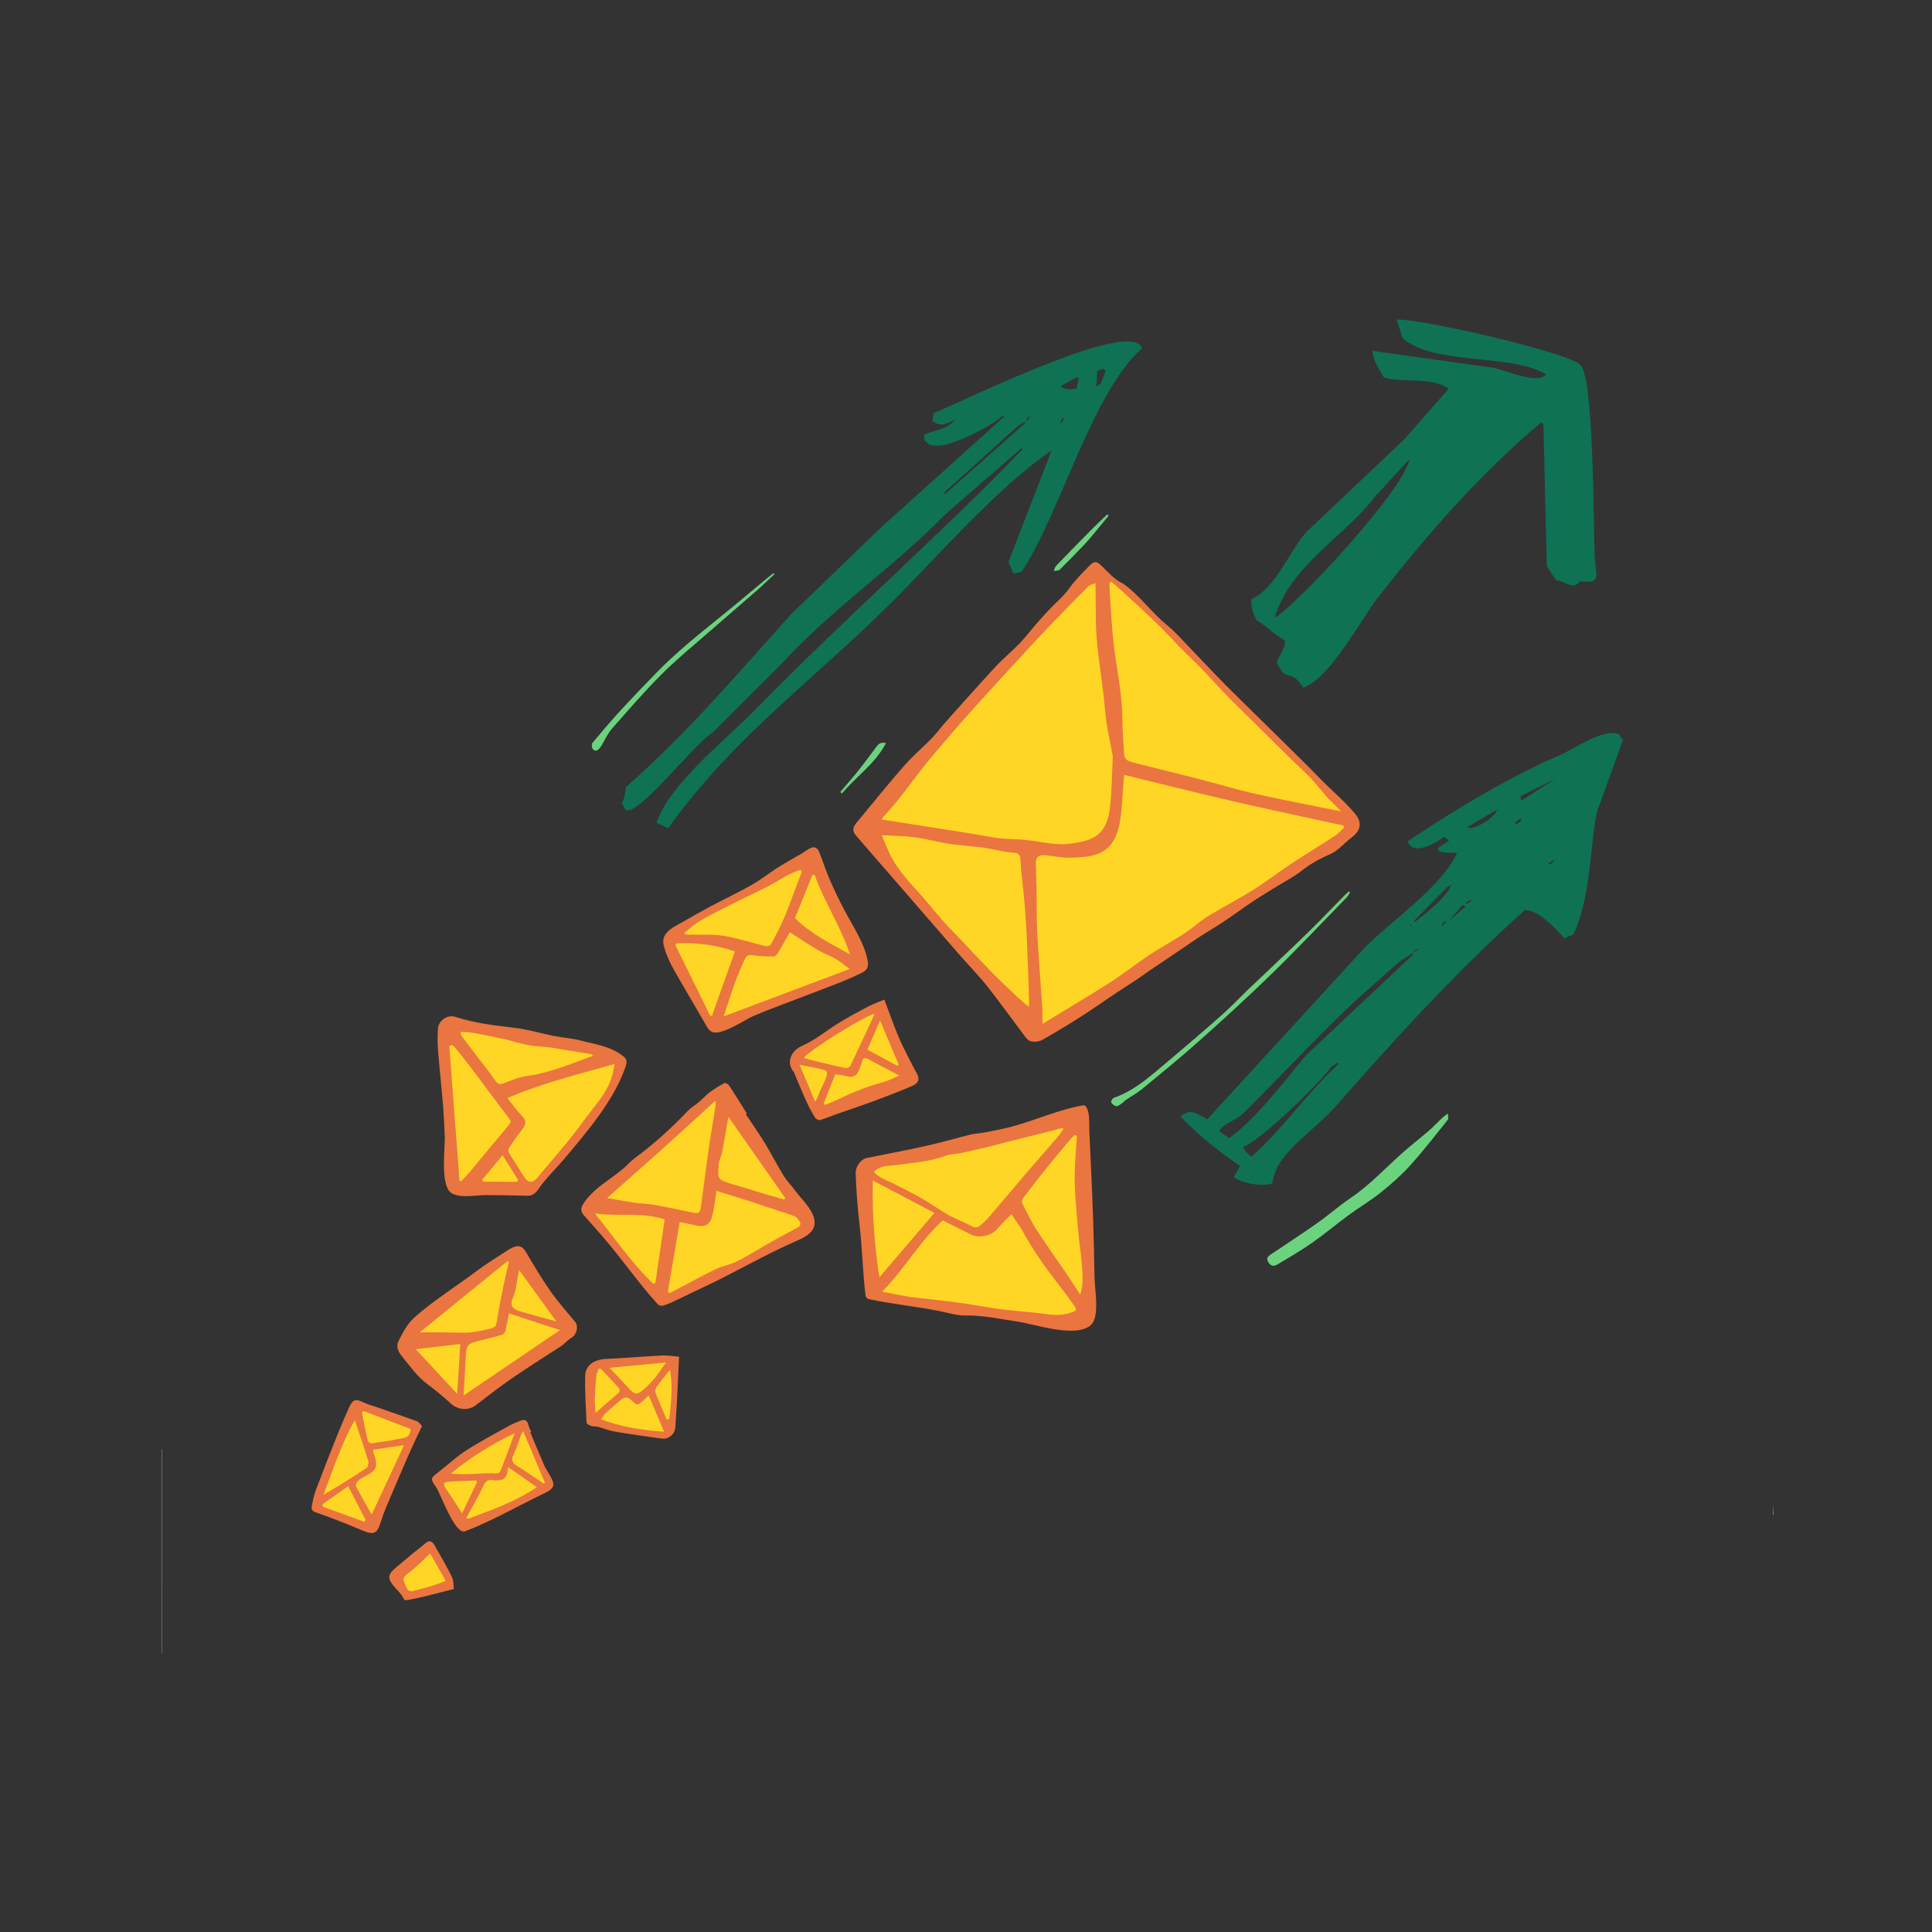 <?xml version="1.0" encoding="UTF-8" standalone="no"?>
<svg xmlns="http://www.w3.org/2000/svg" xmlns:xlink="http://www.w3.org/1999/xlink" xmlns:serif="http://www.serif.com/" width="100%" height="100%" viewBox="0 0 700 700" version="1.1" xml:space="preserve" style="fill-rule:evenodd;clip-rule:evenodd;stroke-linejoin:round;stroke-miterlimit:2;">
    <rect x="0" y="0" width="700" height="700" fill="#333333" stroke="none"/>
    <g transform="matrix(0.146,0,0,0.146,58.612,49.593)">
        <path d="M0.511,3762.14L0,3762.14L0,3256.51L0.477,3256.51L0.477,3588.35L0.511,3588.35L0.511,3762.14Z" style="fill:white;fill-rule:nonzero;"></path>
    </g>
    <g transform="matrix(0.146,0,0,0.146,58.612,49.593)">
        <path d="M4000,3419.74C3999.72,3419.64 3999.44,3419.54 3999.16,3419.44L3999.16,3394.64C3999.47,3405.45 3999.76,3413.91 4000,3419.74Z" style="fill:white;fill-rule:nonzero;"></path>
    </g>
    <g transform="matrix(0.146,0,0,0.146,58.612,49.593)">
        <path d="M1742.72,1714.79C1742.72,1714.79 1982.74,1432.76 2060.75,1345.75C2138.76,1258.75 2318.78,1069.73 2318.78,1069.73L2357.78,1093.73L2501.79,1225.74L2768.82,1498.77L2948.84,1684.79C2948.84,1684.79 2966.84,1714.79 2948.84,1729.79C2930.84,1744.79 2858.83,1786.8 2858.83,1786.8L2459.79,2041.82L2195.76,2215.84L2168.76,2218.84L2141.76,2197.84L1856.73,1873.81C1856.73,1873.81 1736.72,1732.79 1742.72,1714.79Z" style="fill:rgb(255,214,38);"></path>
    </g>
    <g transform="matrix(0.146,0,0,0.146,58.612,49.593)">
        <path d="M1792.5,2541C1792.5,2541 1750.5,2543 1744.5,2557C1738.5,2571 1758.5,2849 1758.5,2849C1758.5,2849 1746.5,2873 1768.5,2877C1790.5,2881 1870.5,2893 1870.5,2893L2228.5,2941C2228.5,2941 2286.5,2943 2296.5,2923C2306.5,2903 2300.5,2805 2300.5,2805L2286.5,2453C2286.5,2453 2270.5,2435 2254.5,2435C2238.5,2435 2188.5,2445 2188.5,2445L1792.5,2541Z" style="fill:rgb(255,214,38);"></path>
    </g>
    <g transform="matrix(0.146,0,0,0.146,58.612,49.593)">
        <path d="M1754.5,2167C1754.5,2167 1782.5,2151 1788.5,2167C1794.5,2183 1854.5,2319 1854.5,2319C1854.5,2319 1850.5,2339 1840.5,2345C1830.5,2351 1646.5,2419 1646.5,2419C1646.5,2419 1632.5,2419 1624.5,2411C1616.5,2403 1604.5,2387 1604.5,2387L1570.5,2301C1570.5,2301 1572.5,2277 1586.5,2267C1600.5,2257 1700.5,2199 1700.5,2199L1754.5,2167Z" style="fill:rgb(255,214,38);"></path>
    </g>
    <g transform="matrix(0.146,0,0,0.146,58.612,49.593)">
        <path d="M1578.5,1799C1578.5,1799 1600.5,1785 1614.5,1797C1628.5,1809 1638.5,1829 1638.5,1829L1728.5,2027C1728.5,2027 1736.5,2049 1726.5,2059C1716.5,2069 1694.5,2079 1694.5,2079L1394.5,2195C1394.5,2195 1366.5,2203 1360.5,2197C1354.5,2191 1342.5,2169 1342.5,2169L1264.5,2017C1264.5,2017 1260.5,1991 1272.5,1975C1284.5,1959 1310.5,1947 1310.5,1947L1506.5,1847L1578.5,1799Z" style="fill:rgb(255,214,38);"></path>
    </g>
    <g transform="matrix(0.146,0,0,0.146,58.612,49.593)">
        <path d="M1378.5,2375C1378.5,2375 1404.5,2377 1412.5,2391C1420.5,2405 1594.5,2667 1594.5,2667C1594.5,2667 1612.5,2687 1602.5,2701C1592.5,2715 1570.5,2725 1570.5,2725L1288.5,2867L1262.5,2881C1262.5,2881 1246.5,2883 1236.5,2875C1226.5,2867 1206.5,2851 1206.5,2851L1056.5,2671L1086.5,2625L1378.5,2375Z" style="fill:rgb(255,214,38);"></path>
    </g>
    <g transform="matrix(0.146,0,0,0.146,58.612,49.593)">
        <path d="M1088.5,2269L1130.5,2285C1130.5,2285 1140.5,2295 1136.5,2311C1132.5,2327 1120.5,2355 1076.5,2419C1032.5,2483 976.499,2539 976.499,2539L924.499,2605L726.499,2611L714.499,2493L698.499,2227C698.499,2227 708.499,2195 730.499,2201C752.499,2207 828.499,2217 828.499,2217L1088.5,2269Z" style="fill:rgb(255,214,38);"></path>
    </g>
    <g transform="matrix(0.146,0,0,0.146,58.612,49.593)">
        <path d="M608.499,3009C608.499,3009 610.499,2967 630.499,2943C650.499,2919 854.499,2781 854.499,2781C854.499,2781 882.499,2761 894.499,2781C906.499,2801 998.499,2931 998.499,2931C998.499,2931 1016.5,2959 1000.5,2973C984.499,2987 768.499,3133 768.499,3133C768.499,3133 752.499,3157 712.499,3121C672.499,3085 608.499,3009 608.499,3009Z" style="fill:rgb(255,214,38);"></path>
    </g>
    <g transform="matrix(0.146,0,0,0.146,58.612,49.593)">
        <path d="M1094.5,3043C1094.5,3043 1064.5,3041 1062.5,3065C1060.5,3089 1060.5,3161 1060.5,3161C1060.5,3161 1068.5,3185 1090.5,3193C1112.5,3201 1228.5,3219 1228.5,3219C1228.5,3219 1260.5,3231 1266.5,3203C1272.5,3175 1270.5,3137 1270.5,3137L1274.5,3035L1238.5,3033L1094.5,3043Z" style="fill:rgb(255,214,38);"></path>
    </g>
    <g transform="matrix(0.146,0,0,0.146,58.612,49.593)">
        <path d="M898.499,3197L958.499,3329C958.499,3329 964.499,3347 950.499,3355C936.499,3363 808.499,3425 808.499,3425L768.499,3437C768.499,3437 752.499,3443 734.499,3425C716.499,3407 682.499,3337 682.499,3337L714.499,3305C714.499,3305 820.499,3219 898.499,3197Z" style="fill:rgb(255,214,38);"></path>
    </g>
    <g transform="matrix(0.146,0,0,0.146,58.612,49.593)">
        <path d="M660.499,3499L696.499,3549L714.499,3579L712.499,3589L622.499,3619C622.499,3619 608.499,3621 600.499,3609C592.499,3597 578.499,3571 578.499,3571L660.499,3499Z" style="fill:rgb(255,214,38);"></path>
    </g>
    <g transform="matrix(0.146,0,0,0.146,58.612,49.593)">
        <path d="M406.499,3317L382.499,3391C382.499,3391 382.499,3403 392.499,3407C402.499,3411 512.499,3453 512.499,3453L552.499,3383L634.499,3193L482.499,3147C482.499,3147 414.499,3271 406.499,3317Z" style="fill:rgb(255,214,38);"></path>
    </g>
    <g transform="matrix(0.146,0,0,0.146,58.612,49.593)">
        <path d="M2639.81,1198.74L2888.83,973.717L2825.83,733.693L2825.83,709.69L3209.87,541.673L3572.9,361.655L3593.9,403.66L3467.89,1060.73L3374.88,1216.74L3335.88,1216.74L3167.86,1090.73L2834.83,1384.76L2765.82,1309.75L2897.83,1171.74L2732.82,1303.75L2639.81,1198.74Z" style="fill:none;"></path>
    </g>
    <g transform="matrix(0.146,0,0,0.146,58.612,49.593)">
        <path d="M1786.8,1733.02C1792.38,1746.24 1797.18,1757.37 1801.78,1768.58C1813.77,1797.85 1832.49,1822.75 1852.69,1846.61C1863.99,1859.96 1876.34,1872.41 1887.78,1885.65C1905.67,1906.37 1922.86,1927.71 1940.97,1948.23C1953.37,1962.29 1966.9,1975.34 1979.81,1988.95C2005.38,2015.9 2030.52,2043.26 2056.49,2069.81C2076.95,2090.71 2098.24,2110.8 2119.46,2130.95C2128.93,2139.95 2139.13,2148.19 2151.1,2158.61C2151.99,2152.79 2152.65,2150.67 2152.58,2148.58C2150.75,2096 2149.15,2043.42 2146.85,1990.86C2145.53,1960.47 2143.57,1930.08 2140.98,1899.77C2137.97,1864.43 2132.86,1829.24 2130.92,1793.85C2130.14,1779.75 2124.6,1776.71 2112.76,1776.23C2103.61,1775.86 2094.47,1774.26 2085.43,1772.65C2069.73,1769.85 2054.22,1765.79 2038.44,1763.76C2010.79,1760.22 1982.84,1758.86 1955.31,1754.64C1926.44,1750.22 1898.11,1742.08 1869.19,1738.23C1842.6,1734.69 1815.54,1734.69 1786.8,1733.02ZM2356.54,1103.63C2354.92,1104.68 2353.3,1105.72 2351.67,1106.77C2352.38,1121.89 2352.76,1137.03 2353.87,1152.12C2356.64,1189.73 2358.3,1227.5 2363.04,1264.86C2370.72,1325.3 2383.64,1385.05 2383.99,1446.4C2384.17,1476.19 2386.5,1505.98 2388.71,1535.71C2389.03,1540.02 2393.31,1545.82 2397.29,1547.72C2405.47,1551.6 2414.6,1553.63 2423.47,1555.87C2474.24,1568.67 2525.11,1581.03 2575.81,1594.09C2618.98,1605.21 2661.68,1618.26 2705.09,1628.27C2759.5,1640.83 2814.42,1651.19 2869.13,1662.42C2887.1,1666.1 2905.13,1669.51 2927.16,1673.84C2913.19,1659.87 2901.87,1649.4 2891.55,1638.01C2877.64,1622.68 2865.15,1606.02 2850.86,1591.06C2834.65,1574.09 2816.97,1558.55 2800.22,1542.08C2770.62,1512.98 2741.27,1483.63 2711.76,1454.44C2688.86,1431.77 2665.55,1409.52 2643.06,1386.46C2622.15,1365.03 2602.36,1342.5 2581.56,1320.97C2565.24,1304.08 2547.9,1288.17 2531.41,1271.45C2512.7,1252.49 2494.81,1232.73 2475.86,1214.03C2455.19,1193.63 2433.87,1173.88 2412.54,1154.16C2394.08,1137.09 2375.22,1120.46 2356.54,1103.63ZM1786.95,1694.24C1799.24,1696.08 1810.25,1697.65 1821.23,1699.38C1887.13,1709.75 1953.02,1720.11 2018.9,1730.6C2039.3,1733.85 2059.54,1738.43 2080.04,1740.71C2101.46,1743.08 2123.17,1742.67 2144.62,1744.86C2166.05,1747.05 2187.23,1751.73 2208.67,1753.82C2223.94,1755.31 2239.73,1756.22 2254.77,1753.97C2274.06,1751.09 2294.6,1748.12 2311.46,1739.23C2341.52,1723.37 2350.32,1691.96 2353.53,1661.04C2357.76,1620.34 2358.1,1579.23 2359.99,1538.28C2360.11,1535.58 2359.27,1532.82 2358.76,1530.1C2353.99,1504.73 2348.37,1479.5 2344.65,1453.98C2340.81,1427.55 2339.14,1400.82 2335.92,1374.29C2331.7,1339.5 2326.46,1304.83 2322.5,1270.01C2320.22,1249.92 2318.92,1229.65 2318.38,1209.43C2317.51,1176.79 2317.64,1144.12 2317.31,1107.45C2310.05,1110.51 2303.31,1111.46 2299.44,1115.29C2275.22,1139.28 2251.56,1163.82 2227.89,1188.35C2206.11,1210.94 2184.22,1233.43 2162.95,1256.5C2111.48,1312.31 2059.95,1368.08 2009.22,1424.57C1975.31,1462.32 1942.45,1501.02 1909.64,1539.74C1868.78,1587.96 1834.67,1641.64 1790.62,1687.32C1789.45,1688.54 1788.95,1690.4 1786.95,1694.24ZM2185.73,2201.35C2229.12,2174.9 2270.88,2149.61 2312.46,2124.04C2332.11,2111.95 2351.78,2099.86 2370.79,2086.82C2400.74,2066.27 2429.36,2043.7 2459.96,2024.22C2496.5,2000.95 2535.5,1981.63 2569.01,1953.55C2580.55,1943.88 2593.44,1935.61 2606.44,1927.94C2640.94,1907.56 2676.5,1888.91 2710.38,1867.57C2741.52,1847.96 2770.62,1825.13 2801.36,1804.83C2837.78,1780.78 2875.16,1758.18 2911.72,1734.32C2920.04,1728.89 2926.68,1720.86 2934.09,1714.03C2933.49,1712.33 2932.88,1710.64 2932.28,1708.94C2841.68,1689.12 2750.9,1670.12 2660.54,1649.26C2569.99,1628.35 2479.86,1605.58 2388.62,1583.4C2387.91,1588.03 2387.43,1590.22 2387.26,1592.43C2384.69,1625.39 2383.64,1658.57 2379.04,1691.25C2376.34,1710.42 2371.39,1730.86 2361.51,1747.13C2337.79,1786.19 2295.84,1787.2 2256.4,1788.85C2235.41,1789.73 2214.19,1784.81 2193.06,1782.66C2176.29,1780.96 2168.74,1787.38 2169.06,1803.38C2169.47,1823.67 2170.54,1843.94 2170.89,1864.23C2171.52,1901.15 2170.59,1938.15 2172.55,1974.99C2175.82,2036.57 2180.97,2098.04 2185.03,2159.58C2185.9,2172.78 2185.51,2186.05 2185.73,2201.35ZM2964.88,1684.17C2970.82,1692.46 2974.3,1702.86 2972.14,1712.76C2969.39,1725.37 2958.54,1734.33 2948.35,1742.25C2933.66,1753.69 2917.89,1772.21 2900.82,1779.41C2875.38,1790.67 2851.32,1803.15 2829.36,1820.76C2811.18,1835.34 2789.87,1846.02 2769.94,1858.42C2749.23,1871.32 2728.17,1883.7 2707.87,1897.22C2683.71,1913.29 2660.44,1930.7 2636.32,1946.84C2618.37,1958.87 2599.53,1969.57 2581.37,1981.3C2565.21,1991.74 2549.43,2002.78 2533.48,2013.55C2506.68,2031.64 2479.85,2049.68 2453.1,2067.84C2440.18,2076.62 2427.55,2085.81 2414.56,2094.48C2399.67,2104.42 2384.4,2113.81 2369.51,2123.76C2340.29,2143.29 2311.6,2163.65 2281.98,2182.54C2250.06,2202.91 2217.74,2222.72 2184.66,2241.1C2176.53,2245.62 2163.71,2246.74 2155.02,2243.73C2147.1,2240.98 2141.26,2230.95 2135.52,2223.37C2107.67,2186.58 2080.73,2149.08 2052.34,2112.72C2028.39,2082.04 2001.83,2055.4 1976.61,2026.34C1892.84,1929.83 1809.08,1833.31 1725.31,1736.8C1721.22,1732.08 1716.93,1726.94 1716.33,1720.72C1715.57,1712.76 1721.01,1705.69 1726.14,1699.55C1766.07,1651.79 1804.89,1602.64 1846.37,1556.21C1866.55,1533.62 1889.94,1513.93 1911.13,1492.2C1922.67,1480.37 1932.31,1466.71 1943.35,1454.36C1984.8,1407.97 2026.01,1361.35 2068.27,1315.72C2087.34,1295.13 2109.29,1277.23 2128.79,1257.01C2143.7,1241.55 2156.67,1224.22 2170.79,1207.98C2181.31,1195.88 2192.08,1183.99 2203.11,1172.34C2219.57,1154.95 2238.56,1139.42 2252.28,1120.11C2267.07,1099.3 2284.94,1081.75 2302.77,1063.57C2306.56,1059.71 2310.9,1055.59 2316.3,1055.39C2321.96,1055.17 2326.74,1059.3 2330.86,1063.18C2345.84,1077.26 2365.08,1100.05 2384.68,1108.02C2426,1136.72 2454.39,1178.53 2492.87,1210.08C2515.87,1228.93 2535.59,1251.84 2556.42,1273.28C2584.52,1302.21 2611.81,1331.95 2640.28,1360.51C2682.9,1403.24 2726.34,1445.16 2769.27,1487.59C2805.6,1523.51 2842.04,1559.33 2877.79,1595.82C2905.15,1623.74 2938.94,1651.92 2963.19,1681.95C2963.77,1682.67 2964.33,1683.41 2964.88,1684.17Z" style="fill:rgb(234,117,64);fill-rule:nonzero;"></path>
    </g>
    <g transform="matrix(0.146,0,0,0.146,58.612,49.593)">
        <path d="M1764.64,2589.91C1762.58,2673.38 1768.89,2751.44 1780.83,2830.26C1826.58,2776.69 1870.92,2724.77 1917.46,2670.28C1865.71,2643.06 1816.79,2617.33 1764.64,2589.91ZM2271.02,2478.85C2269.16,2478.32 2267.3,2477.8 2265.43,2477.28C2262.19,2480.34 2258.6,2483.12 2255.75,2486.52C2236.77,2509.17 2217.68,2531.72 2199.16,2554.74C2178.39,2580.57 2158.05,2606.75 2137.92,2633.07C2135.52,2636.21 2133.41,2642.33 2134.86,2645.2C2146.3,2667.89 2157.29,2691 2171.01,2712.3C2195.05,2749.64 2221.03,2785.71 2246,2822.45C2256.83,2838.38 2267.15,2854.66 2279.32,2873.25C2288.67,2843.56 2284.72,2817.37 2282.7,2791.39C2280.98,2769.43 2277.35,2747.62 2275.25,2725.68C2272.23,2694.08 2269.41,2662.45 2267.32,2630.78C2265.96,2610.25 2265.12,2589.61 2265.76,2569.07C2266.71,2538.97 2269.19,2508.92 2271.02,2478.85ZM2237.8,2462.21C2236.65,2461.23 2235.5,2460.26 2234.35,2459.28C2217.74,2463.77 2201.18,2468.47 2184.5,2472.7C2155.13,2480.13 2125.67,2487.22 2096.28,2494.58C2082.06,2498.14 2067.96,2502.21 2053.7,2505.65C2031.02,2511.12 2008.33,2516.56 1985.52,2521.42C1971.79,2524.34 1957,2523.99 1944.11,2528.87C1905.73,2543.38 1865.33,2545.49 1825.47,2551.32C1805.74,2554.21 1784.08,2551.41 1767.06,2568.45C1781.62,2584.92 1802,2590.49 1820.29,2599.7C1844.35,2611.82 1868.34,2624.17 1891.67,2637.63C1912.62,2649.72 1932.11,2664.39 1953.24,2676.16C1971.63,2686.4 1991.89,2693.26 2010.35,2703.39C2019.75,2708.55 2025.84,2706.22 2032.41,2700.47C2038.63,2695.03 2045.05,2689.64 2050.4,2683.4C2083.6,2644.68 2116.39,2605.63 2149.56,2566.9C2174.13,2538.21 2199.17,2509.92 2223.8,2481.28C2228.93,2475.32 2233.16,2468.59 2237.8,2462.21ZM1787.58,2865.76C1812.14,2870.44 1833.55,2874.97 1855.12,2878.49C1870.08,2880.93 1885.28,2881.88 1900.35,2883.68C1928.06,2886.99 1955.82,2889.97 1983.44,2893.94C2017.06,2898.77 2050.44,2905.3 2084.12,2909.59C2121.35,2914.34 2158.97,2916.18 2196.09,2921.62C2218.17,2924.85 2239.05,2924.57 2259.7,2916.45C2265.17,2914.3 2272.51,2911.8 2266.74,2903.76C2252.3,2883.62 2237.76,2863.53 2222.55,2843.97C2191.63,2804.23 2162.7,2763.25 2138.37,2719.04C2129.85,2703.56 2119.07,2689.33 2108.73,2673.63C2102.99,2679.17 2098.6,2683.15 2094.5,2687.42C2087.47,2694.75 2080.18,2701.91 2073.79,2709.78C2060.45,2726.21 2029.22,2734.08 2010.03,2724.77C1986.27,2713.23 1962.75,2701.2 1938.13,2688.88C1880.49,2740.96 1843.2,2810.08 1787.58,2865.76ZM2292.96,2405.86C2293.78,2406.78 2294.47,2407.88 2295.06,2408.96C2303.69,2424.61 2301.1,2449.81 2301.88,2467.57C2305.09,2540.92 2308.97,2614.26 2311.36,2687.64C2312.95,2736.34 2313.93,2785.07 2314.85,2833.79C2315.37,2860.86 2328.28,2928.28 2305.56,2948.63C2268.41,2981.91 2167.34,2946.51 2125.81,2940.38C2082.15,2933.93 2039.05,2924.22 1994.29,2924.88C1973,2925.2 1951.53,2918.22 1930.25,2914.01C1872.74,2902.64 1815.07,2896.77 1757.99,2884.98C1755.03,2884.37 1751.92,2883.64 1749.73,2881.56C1746.92,2878.89 1746.32,2874.71 1745.88,2870.87C1739.41,2814.4 1738.38,2757.35 1731.74,2700.93C1726.66,2657.77 1723.34,2614.75 1722.04,2571.44C1721.56,2555.29 1734.9,2537.02 1749.8,2533.98C1798.93,2523.96 1848.27,2514.86 1897.2,2503.94C1934.48,2495.61 1971.2,2484.79 2008.31,2475.67C2018.96,2473.06 2030.21,2473 2041,2470.88C2063.61,2466.43 2086.33,2462.27 2108.58,2456.41C2166.76,2441.07 2225.59,2413.94 2284.2,2403.73C2286.13,2403.4 2288.16,2403.1 2290,2403.76C2291.16,2404.18 2292.13,2404.94 2292.96,2405.86Z" style="fill:rgb(234,117,64);fill-rule:nonzero;"></path>
    </g>
    <g transform="matrix(0.146,0,0,0.146,58.612,49.593)">
        <path d="M1544.74,2637.18C1545.6,2635.96 1546.46,2634.73 1547.31,2633.51C1500.39,2566.5 1453.46,2499.5 1406.18,2431.99C1401.17,2460.74 1396.56,2489.15 1391.1,2517.4C1388.98,2528.37 1383.06,2538.82 1382.14,2549.79C1379,2587.42 1379.54,2587.48 1415.74,2599.06C1420.13,2600.47 1424.66,2601.43 1429.08,2602.77C1452.27,2609.81 1475.42,2617.02 1498.64,2623.96C1513.95,2628.54 1529.37,2632.79 1544.74,2637.18ZM1248.01,2686.53C1192.32,2667.77 1133.19,2679.96 1074.79,2671.73C1123.14,2731.06 1165.06,2794.5 1220.37,2846.48C1221.86,2845.82 1223.35,2845.16 1224.84,2844.5C1232.54,2792 1240.24,2739.49 1248.01,2686.53ZM1373.86,2391.92C1327.95,2433.76 1284.28,2474.01 1240.11,2513.69C1196.16,2553.17 1151.7,2592.08 1105,2633.41C1131.07,2637.91 1152.18,2641.99 1173.44,2645.07C1189.84,2647.44 1206.6,2647.54 1222.87,2650.45C1254.01,2656.02 1284.92,2662.87 1315.92,2669.2C1333.32,2672.76 1335.86,2671.12 1338.33,2652.99C1344.6,2606.88 1350.29,2560.68 1356.92,2514.62C1362.3,2477.28 1368.73,2440.09 1374.57,2402.81C1374.95,2400.36 1374.28,2397.74 1373.86,2391.92ZM1376.48,2615.63C1375.22,2624.75 1374.73,2629.28 1373.96,2633.75C1371.26,2649.43 1369.96,2665.54 1365.38,2680.66C1358.34,2703.87 1341.64,2705.63 1322.79,2700.86C1311.71,2698.06 1300.41,2696.16 1285.25,2693.03C1275.34,2751.43 1265.63,2808.75 1255.91,2866.08C1257.48,2867.19 1259.06,2868.3 1260.63,2869.42C1270.14,2864.39 1279.64,2859.33 1289.17,2854.33C1317.62,2839.43 1345.68,2823.7 1374.69,2809.98C1392,2801.79 1411.74,2798.6 1428.73,2789.92C1457.85,2775.04 1485.54,2757.38 1514.09,2741.34C1535.99,2729.04 1558.39,2717.62 1580.28,2705.29C1582.91,2703.81 1585.95,2697.94 1584.99,2696.14C1581.69,2689.95 1577.84,2682.18 1572.11,2679.54C1558.41,2673.21 1543.51,2669.46 1529.1,2664.66C1503.15,2656.04 1477.26,2647.22 1451.23,2638.85C1427.1,2631.08 1402.82,2623.79 1376.48,2615.63ZM1449.48,2425.62C1465.25,2449.36 1481.73,2472.66 1496.58,2496.96C1512.66,2523.27 1526.53,2550.94 1542.72,2577.18C1551.33,2591.14 1563.12,2603.09 1572.91,2616.36C1589.15,2638.36 1625.08,2670.12 1619.54,2700.57C1615.84,2720.91 1594,2731.67 1575.02,2739.88C1494.36,2774.78 1419.22,2820.32 1339.31,2856.99C1317.96,2866.78 1297.03,2877.5 1275.77,2887.5C1265.56,2892.3 1255.24,2897.1 1244.51,2900.41C1240.57,2901.62 1233.6,2900.04 1230.92,2897.09C1216.38,2881.07 1202.39,2864.51 1188.87,2847.6C1162.42,2814.51 1136.88,2780.68 1110.04,2747.92C1089.94,2723.37 1068.32,2700.08 1047.54,2676.09C1038.56,2665.72 1039.23,2657.7 1047.92,2644.96C1073.45,2607.56 1113.24,2587.81 1146.09,2559.6C1155.43,2551.57 1163.52,2541.94 1173.39,2534.69C1221.5,2499.35 1265.36,2459.39 1306.43,2416.16C1313.95,2408.24 1324.04,2402.82 1332.46,2395.68C1341.89,2387.66 1350.18,2378.19 1360.05,2370.81C1371.53,2362.24 1383.9,2354.72 1396.59,2348.1C1398.87,2346.91 1406.12,2351.25 1408.44,2354.77C1423.4,2377.55 1437.62,2400.81 1452.09,2423.91C1451.22,2424.48 1450.35,2425.05 1449.48,2425.62Z" style="fill:rgb(234,117,64);fill-rule:nonzero;"></path>
    </g>
    <g transform="matrix(0.146,0,0,0.146,58.612,49.593)">
        <path d="M881.345,2593.16C882.349,2591.7 883.353,2590.24 884.357,2588.78C872.277,2569.43 860.197,2550.08 845.918,2527.22C826.943,2549.95 811.032,2569.01 795.121,2588.08C795.92,2589.65 796.719,2591.23 797.517,2592.81C825.459,2592.93 853.401,2593.04 881.345,2593.16ZM1070.48,2280.26C1067.86,2278.2 1066.66,2276.48 1065.22,2276.24C1036.92,2271.53 1008.6,2266.98 980.287,2262.42C972.553,2261.18 964.838,2259.72 957.058,2258.87C941.088,2257.11 924.855,2256.86 909.145,2253.84C889.242,2250.02 869.856,2243.59 850.056,2239.14C824.806,2233.46 799.434,2228.26 773.97,2223.65C763.499,2221.75 752.651,2221.94 741.548,2221.15C742.286,2224.97 741.982,2228.25 743.449,2230.22C758.787,2250.82 774.414,2271.2 789.95,2291.64C802.437,2308.08 815.692,2324 827.065,2341.18C833.024,2350.17 838.142,2352.52 848.279,2348.77C866.86,2341.89 885.542,2333.35 904.879,2330.8C962.597,2323.2 1015.16,2300.28 1070.48,2280.26ZM738.938,2590.86C740.146,2591.32 741.354,2591.79 742.562,2592.25C750.008,2584.27 757.841,2576.61 764.833,2568.25C795.316,2531.79 825.416,2495.01 855.948,2458.59C868.884,2443.17 868.606,2443.93 856.783,2429.18C843.203,2412.24 726.042,2251.37 720.433,2253.58C718.155,2254.48 715.877,2255.38 713.599,2256.28C722.046,2367.8 730.492,2479.33 738.938,2590.86ZM857.681,2385.33C870.538,2401.32 880.483,2415.85 892.643,2428.2C904.275,2440.01 905.646,2448.33 895.404,2461.69C883.457,2477.27 872.163,2493.38 861.395,2509.8C859.542,2512.62 860.309,2518.94 862.272,2522.2C874.172,2541.92 886.898,2561.14 899.092,2580.68C908.494,2595.75 919.968,2597.35 931.349,2583.66C970.514,2536.57 1011.84,2490.97 1047.38,2441.26C1074.56,2403.24 1109.88,2369.13 1120.11,2320.55C1121.27,2315.04 1122.3,2309.49 1124.04,2300.67C1032.83,2326.65 943.729,2348.33 857.681,2385.33ZM712.855,2615.4C692.103,2588.27 703.506,2506.31 702.278,2478.35C701.127,2452.13 699.867,2425.89 697.685,2399.74C693.979,2355.35 689.066,2311.05 685.576,2266.64C684.179,2248.85 684.151,2230.8 685.406,2213.01C686.845,2192.6 709.243,2177.58 728.49,2183.83C776.625,2199.46 826.35,2205.17 876.319,2211.11C909.26,2215.03 941.451,2224.98 974.135,2231.44C995.764,2235.71 1018.15,2236.77 1039.34,2242.47C1072.33,2251.35 1107.07,2255.51 1136.57,2275.19C1154.78,2287.34 1156.78,2291.42 1149.4,2311.94C1120.02,2393.71 1054.61,2469.9 999.208,2535.7C981.822,2556.35 962.431,2575.45 945.478,2596.4C935.176,2609.13 927.693,2628.04 908.611,2627.69C888.038,2627.3 867.467,2626.77 846.893,2626.43C832.214,2626.19 817.53,2626.09 802.849,2626.12C779.045,2626.16 739.817,2634.48 718.874,2621.06C716.617,2619.61 714.62,2617.7 712.855,2615.4Z" style="fill:rgb(234,117,64);fill-rule:nonzero;"></path>
    </g>
    <g transform="matrix(0.146,0,0,0.146,58.612,49.593)">
        <path d="M1571.35,1938.65C1611.76,1979.01 1660.53,2002.03 1707.76,2028.65C1685.13,1959.51 1644.32,1899.28 1620.17,1831.44C1618.38,1831.39 1616.59,1831.33 1614.8,1831.28C1600.2,1867.36 1585.59,1903.45 1571.35,1938.65ZM1361.08,2181.23C1362.55,2181.16 1364.03,2181.09 1365.5,2181.03C1384.37,2128.05 1403.23,2075.08 1422.43,2021.19C1375.25,2005.33 1327.12,1999.42 1278.02,2001.27C1276.86,2002.71 1275.69,2004.14 1274.53,2005.57C1303.38,2064.13 1332.23,2122.68 1361.08,2181.23ZM1588.59,1823.18C1587.26,1821.7 1585.94,1820.23 1584.61,1818.76C1574.7,1822.94 1564.42,1826.43 1554.95,1831.44C1537.57,1840.64 1520.98,1851.34 1503.49,1860.3C1476.21,1874.3 1448.32,1887.08 1420.94,1900.9C1392.32,1915.35 1363.52,1929.58 1335.76,1945.57C1321.5,1953.79 1309.35,1965.63 1296.24,1975.84C1300.24,1979.36 1302.36,1979.76 1304.49,1979.81C1334.22,1980.53 1364.44,1978.12 1393.56,1982.68C1428.67,1988.18 1462.78,1999.86 1497.51,2008.07C1501.88,2009.11 1510.14,2006.8 1511.95,2003.5C1523.61,1982.2 1534.92,1960.61 1544.52,1938.32C1555.38,1913.07 1564.32,1886.99 1574.1,1861.27C1578.93,1848.57 1583.76,1835.87 1588.59,1823.18ZM1394.46,2182.57C1498.72,2143.4 1602.23,2104.5 1707.14,2065.09C1695.74,2056.68 1684.78,2047.18 1672.49,2039.93C1659.15,2032.05 1644,2027.24 1630.67,2019.35C1605.99,2004.73 1582.06,1988.83 1558.57,1973.95C1548.08,1992.38 1538.59,2009.64 1528.39,2026.47C1526.28,2029.95 1521.47,2034.06 1517.94,2034.03C1501.14,2033.89 1484.16,2033.63 1467.64,2030.97C1457.69,2029.37 1451.21,2030.86 1447.29,2039.73C1439.15,2058.14 1430.64,2076.46 1423.79,2095.36C1413.31,2124.29 1404.11,2153.68 1394.46,2182.57ZM1740.79,2072.41C1739.35,2073.26 1737.85,2074.05 1736.37,2074.81C1711.24,2087.65 1684.06,2098.17 1657.74,2108.33C1612.98,2125.63 1568.01,2142.42 1523.21,2159.62C1504.26,2166.9 1485.31,2174.22 1466.71,2182.34C1446.09,2191.34 1384.56,2234.33 1362.85,2219.75C1357.52,2216.16 1354.12,2210.42 1350.89,2204.87C1328.54,2166.45 1306.19,2128.03 1283.84,2089.61C1268.47,2063.19 1252.91,2036.29 1245.73,2006.57C1237.75,1973.52 1270.76,1961.17 1294.75,1947.19C1317.06,1934.19 1339.58,1921.5 1362.39,1909.4C1396.2,1891.47 1430.9,1875.13 1464.17,1856.25C1486.68,1843.47 1507.06,1826.99 1528.99,1813.1C1548.34,1800.83 1568.56,1789.91 1588.31,1778.26C1595.8,1773.84 1602.66,1768.13 1610.54,1764.64C1620.48,1760.24 1627.83,1765.28 1631.51,1774.67C1640.61,1797.88 1648.3,1821.69 1658.22,1844.54C1669.24,1869.94 1681.41,1894.9 1694.32,1919.4C1714.6,1957.85 1742.52,1998.73 1751.29,2041.72C1752.88,2049.5 1753.73,2058.18 1749.39,2064.83C1747.27,2068.06 1744.16,2070.42 1740.79,2072.41Z" style="fill:rgb(234,117,64);fill-rule:nonzero;"></path>
    </g>
    <g transform="matrix(0.146,0,0,0.146,58.612,49.593)">
        <path d="M887.08,2812.34C885.638,2818.17 885.06,2820.22 884.622,2822.31C880.494,2841.99 879.646,2863.19 871.407,2880.96C862.228,2900.76 872.239,2910.5 890.659,2915.05C903.515,2918.22 916.124,2922.38 928.891,2925.93C945.128,2930.45 961.413,2934.79 979.066,2939.59C948.548,2897.37 918.729,2856.12 887.08,2812.34ZM630.19,3008.41C666.097,3047.17 698.929,3082.6 733.056,3119.43C735.722,3077.39 738.307,3036.62 740.905,2995.63C706.042,2999.66 670.235,3003.79 630.19,3008.41ZM640.213,2966.68C654.048,2966.65 665.27,2966.51 676.489,2966.62C700.242,2966.86 723.997,2967.06 747.745,2967.58C771.107,2968.08 793.351,2963.06 815.911,2957.35C828.064,2954.27 830.14,2949.64 831.745,2938.76C836.041,2909.65 841.957,2880.77 847.828,2851.92C851.887,2831.97 856.938,2812.23 861.547,2792.39C860.372,2791.55 859.196,2790.72 858.021,2789.88C786.465,2847.97 714.909,2906.05 640.213,2966.68ZM861.846,2919.73C858.716,2934.94 856.191,2949.38 852.529,2963.53C851.569,2967.24 847.624,2971.92 844.119,2972.94C824.354,2978.64 804.294,2983.33 784.354,2988.43C759.112,2994.89 755.703,2999.34 754.477,3026.84C754.069,3035.97 753.58,3045.1 753.065,3054.22C751.784,3076.88 750.467,3099.55 749.097,3123.37C829.052,3069.14 907.636,3015.85 988.263,2961.17C944.176,2946.72 902.842,2933.17 861.846,2919.73ZM824.409,2784.89C836.258,2777.21 848.158,2769.71 859.558,2762.38C876.988,2751.18 891.651,2746.82 903.478,2766.96C922.984,2800.18 942.744,2833.39 964.813,2864.91C983.469,2891.56 1005.51,2915.84 1026.09,2941.13C1034.8,2951.83 1029.36,2972.77 1017.32,2979.79C1009.11,2984.58 1002.36,2991.88 994.943,2998.04C993.9,2998.91 992.838,2999.77 991.702,3000.51C950.672,3027.22 909.105,3053.15 868.764,3080.86C837.949,3102.03 808.564,3125.3 778.774,3147.93C760.779,3161.61 734.234,3159.04 717.764,3143.8C699.377,3126.79 679.982,3110.69 659.829,3095.81C634.504,3077.12 617.077,3051.87 597.459,3028.11C586.792,3015.19 580.413,3002.44 587.563,2988.24C598.392,2966.73 609.515,2945.09 627.847,2928.88C674.746,2887.44 731.192,2852.34 781.391,2814.55C794.937,2804.35 809.633,2794.47 824.409,2784.89Z" style="fill:rgb(234,117,64);fill-rule:nonzero;"></path>
    </g>
    <g transform="matrix(0.146,0,0,0.146,58.612,49.593)">
        <path d="M1582.84,2302.8C1596.9,2336.17 1609.15,2365.22 1621.4,2394.27C1627.14,2386.04 1629.32,2378.13 1632.43,2370.6C1635.76,2362.51 1640.38,2354.94 1643.71,2346.85C1655.88,2317.31 1654.57,2316.98 1626.37,2311.21C1613.17,2308.52 1599.91,2306.09 1582.84,2302.8ZM1751.2,2265.11C1776.91,2278.98 1801.34,2292.16 1825.78,2305.34C1826.75,2304.28 1827.71,2303.22 1828.68,2302.17C1813.73,2266.7 1798.78,2231.23 1782.56,2192.75C1772.11,2216.88 1762.14,2239.88 1751.2,2265.11ZM1830.29,2329.47C1801.81,2314.46 1777.8,2302.24 1754.25,2289.18C1744.88,2283.99 1739.98,2284.88 1737.46,2295.81C1736.05,2301.92 1733.02,2307.63 1731.1,2313.64C1725.84,2330.08 1715.77,2335.28 1699.15,2331.02C1689.92,2328.66 1680.3,2327.81 1671.21,2326.33C1661.08,2352.14 1651.86,2375.67 1642.63,2399.19C1644.01,2400.14 1645.38,2401.1 1646.76,2402.05C1658.54,2397.08 1670.61,2392.7 1682.05,2387.04C1717.63,2369.46 1754.48,2355.45 1792.8,2345C1804.74,2341.75 1815.89,2335.55 1830.29,2329.47ZM1769.11,2176.45C1750.81,2177.1 1602.31,2269.48 1593.72,2285.56C1602.66,2288.14 1611.3,2290.99 1620.1,2293.13C1645.54,2299.31 1670.97,2305.55 1696.59,2310.85C1700.27,2311.61 1707.32,2308.44 1708.89,2305.19C1725.76,2270.42 1741.84,2235.27 1758.13,2200.22C1761.73,2192.47 1765.29,2184.71 1769.11,2176.45ZM1793.19,2141.05C1805.31,2173.18 1815.45,2202.08 1827.13,2230.34C1835.38,2250.33 1845.57,2269.53 1855.2,2288.93C1861.5,2301.61 1868.31,2314.03 1874.95,2326.54C1880.93,2337.8 1878,2348.45 1863.59,2354.67C1832.41,2368.13 1800.68,2380.39 1768.82,2392.18C1736.79,2404.03 1704.29,2414.62 1672.06,2425.96C1659.07,2430.53 1646.44,2436.24 1633.24,2440C1630,2440.93 1623.43,2437.35 1621.37,2434C1613.71,2421.58 1606.62,2408.69 1600.54,2395.41C1590.31,2373.08 1581.02,2350.31 1571.32,2327.73C1570.23,2325.18 1569.49,2322.33 1567.84,2320.19C1547.73,2294.07 1563.88,2266.93 1589.01,2255.78C1621.96,2241.17 1649.1,2218.09 1679.23,2199.44C1703.07,2184.69 1727.86,2171.41 1752.68,2158.35C1765.18,2151.78 1778.71,2147.15 1793.19,2141.05Z" style="fill:rgb(234,117,64);fill-rule:nonzero;"></path>
    </g>
    <g transform="matrix(0.146,0,0,0.146,58.612,49.593)">
        <path d="M398.868,3393.49C399.091,3395.41 399.313,3397.34 399.534,3399.26C433.809,3411.76 468.084,3424.25 502.359,3436.75C503.597,3435.27 504.835,3433.79 506.073,3432.31C492.242,3405.63 478.411,3378.95 462.542,3348.34C439.837,3364.44 419.353,3378.96 398.868,3393.49ZM501.22,3162.11C499.725,3163.18 498.229,3164.25 496.734,3165.32C501.346,3188.05 505.541,3210.87 510.836,3233.44C512.313,3239.73 516.71,3243.64 525.516,3241.76C543.849,3237.84 562.913,3237.11 581.042,3232.54C595.544,3228.89 616.603,3232.61 617.449,3206.47C579.342,3191.93 540.281,3177.02 501.22,3162.11ZM520.869,3418.99C547.491,3361.9 573.788,3305.52 601.252,3246.63C572.8,3250.79 548.402,3254.35 524.345,3257.86C524.745,3262.36 524.695,3262.85 524.839,3263.26C537.989,3301.11 535.097,3308.39 499.622,3326.67C484.621,3334.4 478.782,3343.14 483.767,3352.41C495.87,3374.94 508.627,3397.12 520.869,3418.99ZM479.138,3184.39C446.277,3242.5 425.147,3306.93 401.099,3370.08C437.868,3348.49 473.251,3326.64 507.834,3303.59C511.766,3300.97 513.911,3290.8 512.305,3285.52C502.074,3251.92 490.559,3218.72 479.138,3184.39ZM645.85,3199.4C642.623,3206.05 639.358,3212.53 636.309,3219.11C627.778,3237.5 618.996,3255.79 610.93,3274.39C592.396,3317.12 574.055,3359.94 556.014,3402.88C550.511,3415.98 545.784,3429.45 541.512,3443.01C534.855,3464.12 526.002,3469.11 504.812,3461.15C487.101,3454.5 469.905,3446.48 452.277,3439.6C429.247,3430.6 406.21,3421.52 382.765,3413.72C374.366,3410.92 370.665,3406.44 372.132,3398.81C374.717,3385.35 377.302,3371.66 382.106,3358.9C399.485,3312.75 417.563,3266.86 435.839,3221.06C444.868,3198.43 454.65,3176.08 464.569,3153.82C474.057,3132.53 480.969,3130.92 502.045,3141.17C513.023,3146.51 525.171,3149.44 536.782,3153.48C569.185,3164.76 601.647,3175.88 633.895,3187.58C637.636,3188.94 640.169,3193.63 645.85,3199.4Z" style="fill:rgb(234,117,64);fill-rule:nonzero;"></path>
    </g>
    <g transform="matrix(0.146,0,0,0.146,58.612,49.593)">
        <path d="M781.813,3339.58C781.471,3337.82 781.128,3336.06 780.785,3334.29C756.406,3335.35 731.962,3335.68 707.685,3337.87C699.112,3338.65 699.087,3345.88 703.762,3352.62C710.579,3362.46 717.22,3372.42 723.785,3382.42C730.649,3392.89 737.337,3403.46 745.346,3415.92C758.223,3388.97 770.019,3364.27 781.813,3339.58ZM948.397,3342.41C949.219,3341.63 950.041,3340.85 950.862,3340.07C933.111,3297.96 915.36,3255.85 896.628,3211.42C893.893,3216.89 892.057,3219.9 890.829,3223.14C884.807,3239.04 880.305,3255.69 872.608,3270.72C866.127,3283.38 871.189,3292.49 882.725,3299.09C886.698,3301.36 890.728,3303.57 894.526,3306.11C912.522,3318.15 930.447,3330.3 948.397,3342.41ZM875.94,3217.06C818.671,3244.1 765.648,3277.18 717.356,3317.31C732.879,3318.7 747.33,3318.92 761.766,3318.55C782.939,3318.01 804.213,3315.46 825.22,3316.95C835.217,3317.66 839.244,3315.03 842.165,3307.3C853.509,3277.25 864.695,3247.14 875.94,3217.06ZM859.886,3301.33C858.965,3306.05 858.56,3307.73 858.315,3309.43C855.6,3328.41 849.067,3334.17 830.43,3334.06C829.517,3334.06 828.503,3334.66 827.703,3334.43C812.62,3329.94 803.864,3334.26 796.88,3349.72C784.892,3376.26 769.738,3401.36 755.913,3427.06C757.148,3427.91 758.383,3428.76 759.617,3429.6C817.61,3407.87 876.33,3387.74 930.949,3350.95C906.802,3334.09 884.106,3318.24 859.886,3301.33ZM914.552,3214.77C926.282,3242.6 937.622,3270.62 949.776,3298.27C954.864,3309.84 975.553,3336.08 971.298,3348.05C968.262,3356.58 959.341,3361.3 951.167,3365.21C885.666,3396.57 820.226,3434.66 752.8,3460.38C727.669,3469.96 692.831,3369.24 681.269,3351.87C666.095,3329.08 665.927,3329.57 687.719,3312.72C710.308,3295.25 731.21,3275.26 755.125,3259.93C789.867,3237.64 826.552,3218.37 862.633,3198.21C871.371,3193.33 880.902,3189.8 890.227,3186.05C900.131,3182.06 906.796,3184.38 909.515,3195.84C910.985,3202.05 914.355,3207.81 916.868,3213.77C916.096,3214.11 915.323,3214.44 914.552,3214.77Z" style="fill:rgb(234,117,64);fill-rule:nonzero;"></path>
    </g>
    <g transform="matrix(0.146,0,0,0.146,58.612,49.593)">
        <path d="M1253.11,3183.35C1255.18,3182.96 1257.26,3182.56 1259.33,3182.16C1263.68,3142.4 1268.87,3102.66 1261.23,3059.52C1248.94,3075.09 1237.94,3088.29 1227.94,3102.2C1225.34,3105.81 1223.75,3112.44 1225.25,3116.32C1233.95,3138.89 1243.71,3161.05 1253.11,3183.35ZM1090,3057.21C1087.99,3057.19 1085.98,3057.17 1083.97,3057.15C1082.03,3063.28 1078.96,3069.3 1078.36,3075.56C1076.54,3094.65 1075.19,3113.83 1074.62,3132.99C1074.29,3143.77 1075.87,3154.61 1076.67,3166.44C1096.66,3149.06 1114.2,3133.76 1131.82,3118.55C1137.39,3113.74 1137.93,3108.83 1132.88,3103.39C1118.58,3088 1104.29,3072.6 1090,3057.21ZM1111.02,3054.79C1127.25,3071.92 1143.57,3088.58 1159.22,3105.85C1173.47,3121.58 1179.36,3122.78 1195.43,3108.81C1205.46,3100.1 1214.94,3090.53 1223.41,3080.32C1232.74,3069.07 1240.64,3056.65 1251.45,3041.52C1201.62,3046.23 1156.13,3050.53 1111.02,3054.79ZM1246.58,3213.52C1232.91,3181.09 1221.02,3152.9 1208.39,3122.92C1202.36,3128.78 1198.64,3132.74 1194.56,3136.3C1180.46,3148.59 1179.21,3148.56 1165.52,3135.25C1157.63,3127.58 1149.36,3125.65 1140.48,3133.25C1126.88,3144.91 1113.29,3156.58 1100.06,3168.65C1096.57,3171.84 1094.44,3176.51 1090.23,3182.6C1141.5,3202.05 1192.64,3209.29 1246.58,3213.52ZM1283.78,3027.22C1281.08,3082.22 1279.19,3135.54 1275.32,3188.72C1274.48,3200.28 1275.91,3213.64 1263.49,3223.64C1255.45,3230.11 1248.25,3231.48 1239.85,3230.31C1201.18,3224.92 1162.5,3219.53 1124.02,3212.99C1109.62,3210.54 1095.83,3204.68 1081.62,3200.9C1076.75,3199.6 1071.13,3200.81 1066.43,3199.2C1061.82,3197.62 1054.42,3194.08 1054.27,3191.1C1052.3,3152.11 1049.78,3113.02 1050.81,3074.04C1051.5,3048.1 1073.45,3033.98 1102.43,3032.7C1148.85,3030.64 1195.17,3026.48 1241.58,3024.19C1255.48,3023.5 1269.54,3026.11 1283.78,3027.22Z" style="fill:rgb(234,117,64);fill-rule:nonzero;"></path>
    </g>
    <g transform="matrix(0.146,0,0,0.146,58.612,49.593)">
        <path d="M666.076,3515.46C649.871,3530.49 635.395,3545.93 618.886,3558.74C596.557,3576.07 596.403,3574.99 607.196,3599.72C611.375,3609.3 616.792,3610.57 625.601,3608.06C639.76,3604.01 654.179,3600.86 668.271,3596.61C680.329,3592.98 692.081,3588.33 704.947,3583.79C692.019,3561.06 679.821,3539.62 666.076,3515.46ZM724.939,3603.55C714.48,3606.14 604.335,3636.01 601.996,3630.6C595.836,3616.41 583.726,3606.34 574.176,3594.5C560.713,3577.81 561.432,3567.18 577.869,3553.16C603.6,3531.21 629.731,3509.71 656.174,3488.62C664.491,3481.99 671.922,3486.16 676.677,3494.62C691.293,3520.61 706.67,3546.25 719.706,3573.02C724.548,3582.96 723.726,3595.67 724.939,3603.55Z" style="fill:rgb(234,117,64);fill-rule:nonzero;"></path>
    </g>
    <g transform="matrix(0.141,-0.038,0.038,0.141,17.98,211.918)">
        <path d="M2496.05,2421.69C2489.43,2421.69 2484.35,2418 2482.04,2408.68C2479.18,2397.19 2486.2,2394.89 2493.83,2392.28C2537.28,2377.38 2581.04,2363.31 2624.16,2347.51C2657.02,2335.48 2688.57,2319.78 2721.63,2308.41C2774.5,2290.22 2821.59,2260.79 2870.94,2235.71C2897.58,2222.17 2925.33,2210.83 2952.26,2197.85C2965.52,2191.46 2978,2183.47 2990.98,2176.47C2995.55,2174 3000.55,2172.35 3008.59,2168.96C3006.71,2176.12 3006.99,2182.02 3004.37,2183.94C2965.18,2212.57 2926.53,2242.12 2885.8,2268.42C2857.84,2286.48 2827.56,2301.45 2797.03,2314.87C2767.43,2327.89 2735.94,2336.54 2705.73,2348.26C2669.94,2362.15 2635.06,2378.47 2598.98,2391.51C2567.46,2402.9 2534.91,2411.55 2502.62,2420.68C2500.31,2421.34 2498.1,2421.69 2496.05,2421.69Z" style="fill:rgb(107,211,126);"></path>
    </g>
    <g transform="matrix(0.143,-0.036,0.035,0.141,-76.482,160.572)">
        <path d="M2775.31,2412.08C2774.46,2412.08 2773.66,2411.97 2772.92,2411.7C2768.47,2410.13 2764.33,2404.05 2762.94,2399.13C2762.32,2396.94 2768.55,2390.15 2772.04,2389.86C2818.08,2386.05 2858.69,2366.41 2899.03,2346.46C2958.29,2317.16 3017.38,2287.45 3075.95,2256.79C3104.2,2242.01 3130.98,2224.48 3158.63,2208.53C3215.4,2175.78 3272.58,2143.74 3329.05,2110.49C3367.53,2087.84 3405.09,2063.62 3443.1,2040.16C3446.86,2037.84 3450.87,2035.92 3454.76,2033.82C3455.51,2034.71 3456.26,2035.6 3457.02,2036.49C3453.48,2039.95 3450.44,2044.18 3446.34,2046.75C3372.41,2093.04 3299.17,2140.51 3224.08,2184.87C3153.66,2226.48 3081.77,2265.71 3009.56,2304.16C2955.74,2332.82 2900.55,2358.94 2845.6,2385.41C2830.75,2392.56 2814.51,2396.77 2798.99,2402.56C2795.28,2403.95 2792.09,2406.74 2788.37,2408.07C2784.18,2409.58 2779.27,2412.08 2775.31,2412.08Z" style="fill:rgb(107,211,126);"></path>
    </g>
    <g transform="matrix(0.146,0,0,0.146,58.612,49.593)">
        <path d="M1076.8,1523.18C1074.22,1523.18 1071.76,1521.78 1069.46,1518.89C1066.85,1515.62 1066.34,1506.92 1068.8,1503.96C1091.15,1477.07 1113.8,1450.38 1137.48,1424.66C1169.06,1390.36 1201.26,1356.59 1233.98,1323.37C1298.95,1257.41 1377.51,1200.31 1448.92,1139.59C1470.76,1121.02 1493.01,1102.95 1515.15,1084.75C1516.29,1083.81 1518.13,1083.71 1519.65,1083.22C1520.02,1083.8 1520.39,1084.38 1520.76,1084.97C1505.89,1098.77 1491.34,1112.95 1476.07,1126.31C1438.65,1159.07 1400.74,1191.26 1363.31,1224.02C1322.35,1259.86 1279.91,1294.26 1241.43,1332.62C1198.04,1375.86 1157.88,1422.41 1117.35,1468.44C1106.94,1480.26 1100.23,1495.39 1092.15,1509.2C1086.8,1518.34 1081.59,1523.18 1076.8,1523.18Z" style="fill:rgb(107,211,126);"></path>
    </g>
    <g transform="matrix(0.146,0,0,0.146,58.612,49.593)">
        <path d="M2213.51,1077.14C2215.49,1072.78 2216.46,1067.46 2219.59,1064.21C2250.14,1032.59 2280.95,1001.23 2311.89,969.988C2323.17,958.598 2334.99,947.746 2346.56,936.648C2347.67,937.766 2348.77,938.885 2349.88,940.004C2340.16,951.813 2330.53,963.694 2320.7,975.411C2310.63,987.424 2300.84,999.724 2290.08,1011.11C2269.86,1032.51 2249.28,1053.59 2228.19,1074.13C2225.18,1077.06 2218.5,1076.23 2213.51,1077.14Z" style="fill:rgb(107,211,126);"></path>
    </g>
    <g transform="matrix(0.146,0,0,0.146,58.612,49.593)">
        <path d="M1688.09,1629.44C1686.68,1628.24 1685.26,1627.05 1683.85,1625.85C1698.82,1608.12 1714.15,1590.68 1728.67,1572.59C1742.72,1555.06 1755.97,1536.89 1769.51,1518.95C1774.72,1512.04 1778.88,1503.5 1790.43,1503.5C1792.49,1503.5 1794.77,1503.77 1797.34,1504.36C1770.09,1556.32 1722.9,1587.45 1688.09,1629.44Z" style="fill:rgb(107,211,126);"></path>
    </g>
    <g transform="matrix(1.348,0.617,-0.852,1.862,-35.312,-153.437)">
        <path d="M348.365,41.599C348.146,41.859 347.926,42.12 347.705,42.379C347.232,41.532 346.759,40.684 346.285,39.837C346.667,39.562 347.045,39.291 347.428,39.015C347.675,39.076 347.923,39.138 348.168,39.196C348.232,39.998 348.301,40.799 348.365,41.599ZM343.503,44.181C342.315,44.787 341.003,45.304 339.698,44.976C340.592,44.097 341.486,43.216 342.381,42.337C342.542,42.324 342.702,42.311 342.862,42.297C343.075,42.925 343.287,43.551 343.503,44.181ZM343.619,51.424C343.507,51.032 343.393,50.638 343.279,50.244C343.426,50.071 343.572,49.898 343.72,49.723C343.686,50.291 343.652,50.859 343.619,51.424ZM335.793,53.284C335.692,53.049 335.591,52.816 335.491,52.583C335.637,52.409 335.785,52.236 335.932,52.063C335.886,52.469 335.838,52.877 335.793,53.284ZM335.573,53.545C332.092,59.233 328.614,64.924 325.136,70.614C325.062,70.7 324.988,70.787 324.916,70.874C324.828,70.8 324.741,70.726 324.654,70.653C327.841,65.311 331.024,59.965 334.21,54.624C334.577,54.189 334.943,53.757 335.312,53.323C335.397,53.396 335.485,53.469 335.573,53.545ZM314.231,58.698C314.431,59.166 314.632,59.632 314.832,60.1C316.896,60.214 317.805,60.02 319.736,58.001C318.88,60.484 316.174,61.241 314.33,62.803C314.518,63.109 314.703,63.415 314.89,63.723C316.183,63.955 316.751,64.223 318.033,63.705C320.953,63.201 328.428,56.628 329.807,54.022C329.968,54.009 330.126,53.994 330.286,53.981C324.904,62.971 319.524,71.965 314.143,80.957C310.438,87.795 306.731,94.632 303.023,101.469C297.192,114.904 291.922,128.507 283.852,141.513C284.271,142.586 284.727,143.185 284.571,144.357C285.078,144.636 285.586,144.915 286.093,145.196C289.563,145.529 294.682,129.313 297.59,126.346C300.366,120.957 303.146,115.567 305.923,110.177C311.721,97.259 321.216,86.128 327.115,74.077C330.534,68.634 333.953,63.189 337.37,57.747C337.457,57.821 337.545,57.895 337.632,57.968C328.725,76.519 314.923,98.948 304.758,119.462C301.057,126.932 293.222,137.764 294.298,144.999C295.347,144.994 296.394,144.988 297.442,144.983C302.971,124.363 316.016,108.943 325.908,88.688C331.19,77.875 336.764,65.016 344.236,55.968C344.822,63.014 345.406,70.063 345.988,77.106C346.758,77.608 347.523,78.108 348.29,78.609C348.832,78.324 349.371,78.036 349.912,77.749C352.564,65.94 347.316,43.577 353.936,32.914C348.807,28.745 321.923,52.54 314.231,58.698Z" style="fill:rgb(15,114,85);"></path>
    </g>
    <g transform="matrix(1.711,-1.016,0.933,1.571,-726.204,847.443)">
        <path d="M695.016,94.691C695.012,94.595 695.008,94.5 695.004,94.403C695.092,94.206 695.182,94.008 695.269,93.809C697.6,94.003 699.928,94.193 702.258,94.384C699.844,94.486 697.43,94.589 695.016,94.691ZM694.436,108.351C693.244,108.284 693.997,108.697 693.268,108.111C693.652,108.094 694.039,108.079 694.424,108.062C694.428,108.159 694.433,108.258 694.436,108.351ZM691.678,98.025C691.865,97.921 692.055,97.815 692.244,97.709C692.63,97.694 693.017,97.677 693.402,97.661C692.754,98.354 692.613,98.24 691.678,98.025ZM684.554,94.264C684.352,94.081 684.15,93.896 683.949,93.712C686.078,93.72 688.205,93.725 690.334,93.73C689.518,94.778 686.019,94.906 684.554,94.264ZM677.832,106.738C676.639,106.668 677.392,107.085 676.66,106.497C677.046,106.479 677.434,106.464 677.819,106.446C677.823,106.546 677.828,106.642 677.832,106.738ZM667.005,104.589C667.001,104.491 666.996,104.393 666.992,104.299C669.763,103.503 672.533,102.709 675.306,101.912C675.595,101.9 675.883,101.887 676.174,101.874C674.793,103.492 669.496,104.231 667.005,104.589ZM672.365,107.841C673.604,107.401 674.843,106.961 676.08,106.522C676.186,106.711 676.29,106.9 676.396,107.09C675.053,107.339 673.709,107.591 672.365,107.841ZM670.93,108.192C671.019,107.994 671.107,107.797 671.194,107.601C671.484,107.589 671.774,107.574 672.064,107.564C671.686,107.774 671.307,107.983 670.93,108.192ZM665.859,104.926C665.947,104.729 666.035,104.532 666.124,104.335C666.006,104.661 666.382,104.544 665.859,104.926ZM664.016,109.356C664.504,109.433 664.99,109.507 665.477,109.584C664.08,109.574 664.67,109.867 664.016,109.356ZM663.752,109.947C655.042,112.06 646.33,114.171 637.619,116.282C630.985,118.785 624.252,121.934 617.87,122.636C617.547,121.876 617.226,121.113 616.902,120.357C618.91,119.552 620.561,120.328 622.393,119.832C631.016,117.5 640.988,114.271 650.492,111.964C653.941,111.236 657.391,110.509 660.843,109.781C661.809,109.739 662.773,109.698 663.739,109.657C663.744,109.755 663.748,109.852 663.752,109.947ZM641.883,121.033C633.683,123.013 627.035,126.518 619.553,128.076C619.436,127.597 619.318,127.117 619.199,126.64C619.184,126.253 619.166,125.866 619.151,125.483C621.688,126.471 637.852,122.281 640.422,120.805C640.905,120.784 641.388,120.763 641.87,120.742C641.875,120.84 641.879,120.939 641.883,121.033ZM705.006,90.785C695.963,89.486 684.096,89.422 673.352,90.1C672.867,92.895 676.687,93.34 679.568,93.029C679.684,93.411 679.795,93.794 679.908,94.175C679.136,94.207 678.363,94.239 677.592,94.274C677.502,94.468 677.414,94.667 677.326,94.865C678.139,96.06 678.98,96.209 680.031,97.071C674.676,101.229 663.984,101.916 656.82,103.862C643.276,108.305 629.73,112.747 616.188,117.195C615.41,116.028 615.193,114.854 614.024,114.095C613.539,114.018 613.051,113.943 612.564,113.865C612.473,113.969 612.379,114.068 612.287,114.169C613.463,119.783 615.197,124.266 616.957,128.478C616.3,128.891 615.638,129.307 614.98,129.722C615.516,131.523 618.522,134.354 620.414,134.712C623.752,129.848 631.182,130.233 637.82,127.877C653.16,122.442 669.216,117.137 685.379,113.669C687.692,115.535 688.264,119.547 688.946,122.512C689.529,122.586 690.113,122.657 690.697,122.728C696.83,118.168 700.853,110.337 705.585,104.398C709.217,101.149 712.852,97.899 716.484,94.651C716.465,94.168 716.443,93.684 716.424,93.204C714.369,90.542 708.438,91.278 705.006,90.785Z" style="fill:rgb(15,114,85);"></path>
    </g>
    <g transform="matrix(-0.913,-1.805,1.201,-0.608,410.809,685.101)">
        <path d="M192.037,188.448C199.368,198.938 199.299,215.386 203.465,227.81C203.402,228.067 206.521,239.836 206.459,240.092C202.083,235.066 192.495,196.335 192.037,188.448ZM207.606,292.727C210.411,291.896 228.337,259.43 229.823,254.02C228.668,253.744 227.51,253.471 226.354,253.196C219.578,257.418 215.385,276.42 209.599,282.613C209.408,282.837 209.219,283.065 209.029,283.294C207.887,280.352 212.665,274.309 214.272,271.505C218.455,262.453 222.642,253.4 226.823,244.349C224.914,243.388 223.604,243.768 221.63,243.93C219.135,247.787 217.973,255.422 214.594,258.141C213.082,252.49 211.572,246.838 210.064,241.186C207.779,229.65 205.493,218.111 203.21,206.574C201.486,199.93 196.686,192.412 196.9,185.122C195.699,184.137 194.979,183.896 193.137,183.822C191.266,185.678 189.179,186.49 187.614,188.212C185.913,186.917 185.814,185.064 184.674,183.443C183.971,183.548 183.265,183.651 182.563,183.757C181.017,185.468 181.579,186.318 178.563,186.88C177.913,194.566 184.803,208.854 187.084,216.185C193.2,235.845 198.338,254.936 201.739,276.267C201.581,276.364 201.422,276.465 201.263,276.562C193.606,271.082 185.944,265.596 178.287,260.114C177.298,260.286 176.307,260.458 175.314,260.629C173.918,263.44 172.442,263.248 173.171,266.231C170.958,265.84 175.385,266.62 173.171,266.231C170.979,271.406 172.686,270.58 176.425,273.112C180.44,275.828 203.86,293.839 207.606,292.727Z" style="fill:rgb(15,114,85);"></path>
    </g>
</svg>
